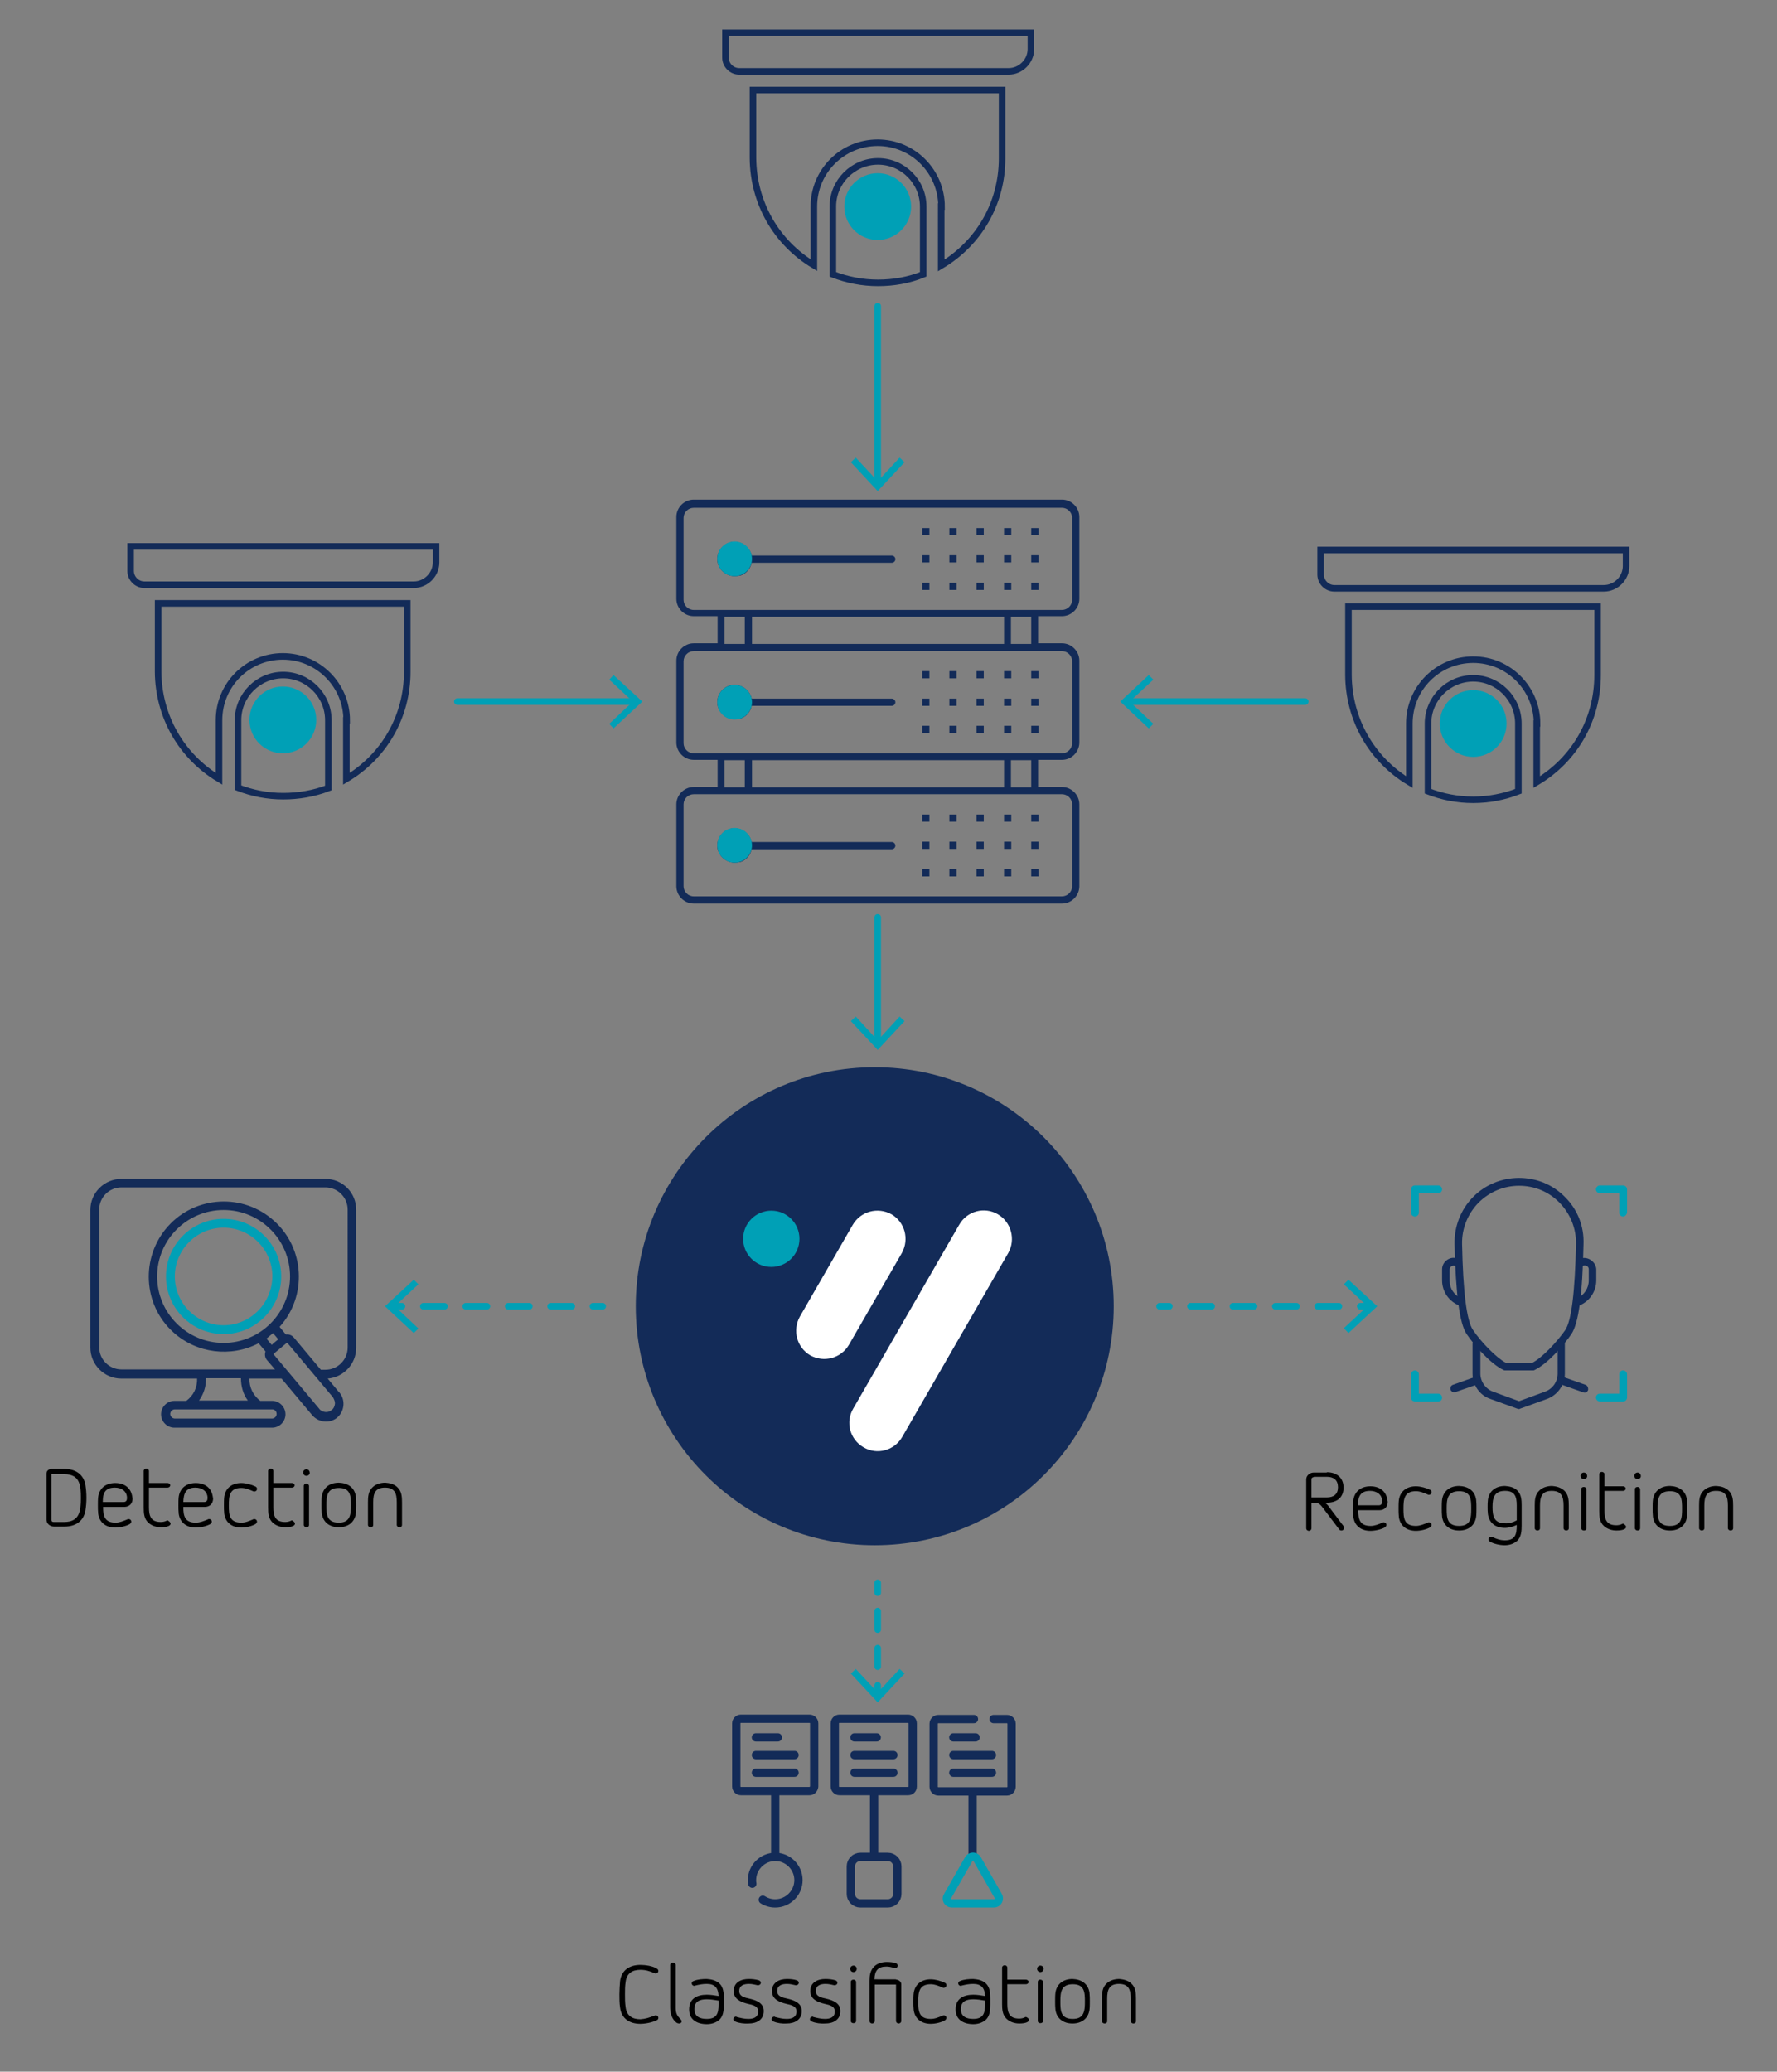 <?xml version="1.0" encoding="utf-8"?>
<!-- Generator: Adobe Illustrator 19.0.0, SVG Export Plug-In . SVG Version: 6.00 Build 0)  -->
<svg version="1.1" id="Layer_1" xmlns="http://www.w3.org/2000/svg" xmlns:xlink="http://www.w3.org/1999/xlink" x="0px" y="0px"
	 viewBox="0 0 542.8 632.8" style="enable-background:new 0 0 542.8 632.8;" xml:space="preserve">
<rect x="0" y="0" width="542.8" height="632.8" fill="#808080" stroke="none"/>
<style type="text/css">
	.st0{fill-rule:evenodd;clip-rule:evenodd;fill:#132B58;}
	.st1{fill-rule:evenodd;clip-rule:evenodd;fill:#FFFFFF;}
	.st2{fill-rule:evenodd;clip-rule:evenodd;fill:#00A0B6;}
	.st3{fill:none;stroke:#132B58;stroke-width:2;stroke-miterlimit:10;}
	.st4{fill:#00A0B6;}
	.st5{fill:#132B58;}
	.st6{fill:none;stroke:#00A0B6;stroke-width:2;stroke-linecap:round;stroke-miterlimit:10;}
	.st7{fill:none;stroke:#00A0B6;stroke-width:2;stroke-linecap:round;stroke-miterlimit:10;stroke-dasharray:5.666,5.666;}
	.st8{fill:none;stroke:#00A0B6;stroke-width:2;stroke-linecap:round;stroke-miterlimit:10;stroke-dasharray:6.481,6.481;}
	.st9{fill:none;stroke:#132B58;stroke-width:2.535;stroke-linecap:round;stroke-linejoin:round;stroke-miterlimit:10;}
	.st10{fill:none;stroke:#00A0B6;stroke-width:2.535;stroke-linecap:round;stroke-linejoin:round;stroke-miterlimit:10;}
</style>
<circle id="XMLID_112_" class="st0" cx="267.2" cy="399" r="73"/>
<g id="XMLID_111_">
	<path id="XMLID_108_" class="st1" d="M304.8,370.9c-4.1-2.4-9.4-1-11.8,3.2l-32.4,56.2c-2.4,4.1-1,9.4,3.2,11.8
		c4.1,2.4,9.4,1,11.8-3.2l32.4-56.2C310.3,378.6,308.9,373.3,304.8,370.9z M260.5,374.1c2.4-4.1,7.6-5.5,11.8-3.2
		c4.1,2.4,5.5,7.6,3.2,11.8l-16.2,28.1c-2.4,4.1-7.6,5.5-11.8,3.2c-4.1-2.4-5.5-7.6-3.2-11.8L260.5,374.1z"/>
	<circle id="XMLID_107_" class="st2" cx="235.6" cy="378.4" r="8.6"/>
</g>
<g id="XMLID_124_">
	<g id="XMLID_4033_">
		<g id="XMLID_4036_">
			<g id="XMLID_4041_">
				<path id="XMLID_4042_" class="st3" d="M287.6,63.1c0-10.7-8.7-19.5-19.5-19.5c-10.8,0-19.5,8.7-19.5,19.5V81
					c-11.5-6.9-18.5-19.1-18.6-32.7V27.5h76.1v20.9c0,13.6-7,25.8-18.6,32.7V63.1z"/>
			</g>
			<g id="XMLID_4037_">
				<path id="XMLID_4038_" class="st3" d="M268.2,86.4c-4.8,0-9.4-0.9-13.8-2.6V63.1c0-7.6,6.2-13.8,13.8-13.8
					c7.6,0,13.8,6.2,13.8,13.8v20.7C277.6,85.6,272.9,86.4,268.2,86.4z"/>
			</g>
		</g>
		<g id="XMLID_4034_">
			<path id="XMLID_4035_" class="st3" d="M225.8,21.8c-2.3,0-4.2-1.9-4.2-4.2V10h93.3V15c0,3.7-3.1,6.8-6.8,6.8h0H225.8z"/>
		</g>
	</g>
	<circle id="XMLID_2_" class="st4" cx="268.1" cy="63.1" r="10.2"/>
</g>
<g id="XMLID_114_">
	<g id="XMLID_116_">
		<g id="XMLID_119_">
			<g id="XMLID_123_">
				<path id="XMLID_151_" class="st3" d="M469.5,221c0-10.7-8.7-19.5-19.5-19.5c-10.8,0-19.5,8.7-19.5,19.5v17.9
					c-11.5-6.9-18.5-19.1-18.6-32.7v-20.9H488v20.9c0,13.6-7,25.8-18.6,32.7V221z"/>
			</g>
			<g id="XMLID_120_">
				<path id="XMLID_121_" class="st3" d="M450,244.3c-4.8,0-9.4-0.9-13.8-2.6V221c0-7.6,6.2-13.8,13.8-13.8
					c7.6,0,13.8,6.2,13.8,13.8v20.7C459.4,243.4,454.8,244.3,450,244.3z"/>
			</g>
		</g>
		<g id="XMLID_117_">
			<path id="XMLID_118_" class="st3" d="M407.6,179.7c-2.3,0-4.2-1.9-4.2-4.2v-7.5h93.3v4.9c0,3.7-3.1,6.8-6.8,6.8h0H407.6z"/>
		</g>
	</g>
	<circle id="XMLID_115_" class="st4" cx="450" cy="221" r="10.2"/>
</g>
<g id="XMLID_152_">
	<g id="XMLID_155_">
		<g id="XMLID_160_">
			<g id="XMLID_166_">
				<path id="XMLID_167_" class="st3" d="M105.9,220c0-10.7-8.7-19.5-19.5-19.5c-10.8,0-19.5,8.7-19.5,19.5v17.9
					c-11.5-6.9-18.5-19.1-18.6-32.7v-20.9h76.1v20.9c0,13.6-7,25.8-18.6,32.7V220z"/>
			</g>
			<g id="XMLID_161_">
				<path id="XMLID_163_" class="st3" d="M86.5,243.2c-4.8,0-9.4-0.9-13.8-2.6V220c0-7.6,6.2-13.8,13.8-13.8
					c7.6,0,13.8,6.2,13.8,13.8v20.7C95.9,242.4,91.2,243.2,86.5,243.2z"/>
			</g>
		</g>
		<g id="XMLID_157_">
			<path id="XMLID_158_" class="st3" d="M44.1,178.6c-2.3,0-4.2-1.9-4.2-4.2v-7.5h93.3v4.9c0,3.7-3.1,6.8-6.8,6.8h0H44.1z"/>
		</g>
	</g>
	<circle id="XMLID_154_" class="st4" cx="86.4" cy="219.9" r="10.2"/>
</g>
<g id="XMLID_276_">
	<path id="XMLID_88_" class="st5" d="M211.9,276c-2.9,0-5.3-2.4-5.3-5.3v-25c0-2.9,2.4-5.3,5.3-5.3h7.3v-8.3h-7.3
		c-2.9,0-5.3-2.4-5.3-5.3v-25c0-2.9,2.4-5.3,5.3-5.3h7.3v-8.3h-7.3c-2.9,0-5.3-2.4-5.3-5.3v-25c0-2.9,2.4-5.3,5.3-5.3h112.5
		c2.9,0,5.3,2.4,5.3,5.3v25c0,2.9-2.4,5.3-5.3,5.3h-7.3v8.3h7.3c2.9,0,5.3,2.4,5.3,5.3v25c0,2.9-2.4,5.3-5.3,5.3h-7.3v8.3h7.3
		c2.9,0,5.3,2.4,5.3,5.3v25c0,2.9-2.4,5.3-5.3,5.3H211.9z M211.9,242.6c-1.7,0-3.1,1.4-3.1,3.1v25c0,1.7,1.4,3.1,3.1,3.1h112.5
		c1.7,0,3.1-1.4,3.1-3.1v-25c0-1.7-1.4-3.1-3.1-3.1H211.9z M308.8,240.5h6.2v-8.3h-6.2V240.5z M229.7,240.5h77v-8.3h-77V240.5z
		 M221.3,240.5h6.2v-8.3h-6.2V240.5z M211.9,198.9c-1.7,0-3.1,1.4-3.1,3.1v25c0,1.7,1.4,3.1,3.1,3.1h112.5c1.7,0,3.1-1.4,3.1-3.1
		v-25c0-1.7-1.4-3.1-3.1-3.1H211.9z M308.8,196.7h6.2v-8.3h-6.2V196.7z M229.7,196.7h77v-8.3h-77V196.7z M221.3,196.7h6.2v-8.3h-6.2
		V196.7z M211.9,155.1c-1.7,0-3.1,1.4-3.1,3.1v25c0,1.7,1.4,3.1,3.1,3.1h112.5c1.7,0,3.1-1.4,3.1-3.1v-25c0-1.7-1.4-3.1-3.1-3.1
		H211.9z"/>
</g>
<g id="XMLID_271_">
	<path id="XMLID_86_" class="st5" d="M224.4,176c-2.2,0-4.2-1.4-5-3.5c-1-2.7,0.5-5.7,3.2-6.7c0.6-0.2,1.2-0.3,1.8-0.3
		c2.2,0,4.2,1.4,5,3.5l0.2,0.7h42.8c0.6,0,1.1,0.5,1.1,1.1s-0.5,1.1-1.1,1.1h-42.8l-0.2,0.7c-0.5,1.5-1.7,2.7-3.2,3.2
		C225.6,175.9,225,176,224.4,176z M224.4,167.6c-1.7,0-3.1,1.4-3.1,3.1s1.4,3.1,3.1,3.1s3.1-1.4,3.1-3.1S226.1,167.6,224.4,167.6z"
		/>
</g>
<g id="XMLID_268_">
	<rect id="XMLID_85_" x="298.3" y="161.3" class="st5" width="2.2" height="2.2"/>
</g>
<g id="XMLID_265_">
	<rect id="XMLID_84_" x="306.7" y="161.3" class="st5" width="2.2" height="2.2"/>
</g>
<g id="XMLID_262_">
	<rect id="XMLID_83_" x="315" y="161.3" class="st5" width="2.2" height="2.2"/>
</g>
<g id="XMLID_259_">
	<rect id="XMLID_82_" x="290" y="161.3" class="st5" width="2.2" height="2.2"/>
</g>
<g id="XMLID_256_">
	<rect id="XMLID_81_" x="281.7" y="161.3" class="st5" width="2.2" height="2.2"/>
</g>
<g id="XMLID_253_">
	<rect id="XMLID_80_" x="298.3" y="169.6" class="st5" width="2.2" height="2.2"/>
</g>
<g id="XMLID_250_">
	<rect id="XMLID_79_" x="306.7" y="169.6" class="st5" width="2.2" height="2.2"/>
</g>
<g id="XMLID_247_">
	<rect id="XMLID_78_" x="315" y="169.6" class="st5" width="2.2" height="2.2"/>
</g>
<g id="XMLID_244_">
	<rect id="XMLID_77_" x="290" y="169.6" class="st5" width="2.2" height="2.2"/>
</g>
<g id="XMLID_241_">
	<rect id="XMLID_76_" x="281.7" y="169.6" class="st5" width="2.2" height="2.2"/>
</g>
<g id="XMLID_238_">
	<rect id="XMLID_75_" x="298.3" y="178" class="st5" width="2.2" height="2.2"/>
</g>
<g id="XMLID_235_">
	<rect id="XMLID_74_" x="306.7" y="178" class="st5" width="2.2" height="2.2"/>
</g>
<g id="XMLID_232_">
	<rect id="XMLID_73_" x="315" y="178" class="st5" width="2.2" height="2.2"/>
</g>
<g id="XMLID_229_">
	<rect id="XMLID_72_" x="290" y="178" class="st5" width="2.2" height="2.2"/>
</g>
<g id="XMLID_226_">
	<rect id="XMLID_71_" x="281.7" y="178" class="st5" width="2.2" height="2.2"/>
</g>
<g id="XMLID_221_">
	<path id="XMLID_69_" class="st5" d="M224.4,219.7c-2.2,0-4.2-1.4-5-3.5c-1-2.7,0.5-5.7,3.2-6.7c0.6-0.2,1.2-0.3,1.8-0.3
		c2.2,0,4.2,1.4,5,3.5l0.2,0.7h42.8c0.6,0,1.1,0.5,1.1,1.1s-0.5,1.1-1.1,1.1h-42.8l-0.2,0.7c-0.5,1.5-1.7,2.7-3.2,3.2
		C225.6,219.6,225,219.7,224.4,219.7z M224.4,211.4c-1.7,0-3.1,1.4-3.1,3.1s1.4,3.1,3.1,3.1s3.1-1.4,3.1-3.1
		S226.1,211.4,224.4,211.4z"/>
</g>
<g id="XMLID_218_">
	<rect id="XMLID_68_" x="298.3" y="205" class="st5" width="2.2" height="2.2"/>
</g>
<g id="XMLID_215_">
	<rect id="XMLID_67_" x="306.7" y="205" class="st5" width="2.2" height="2.2"/>
</g>
<g id="XMLID_212_">
	<rect id="XMLID_66_" x="315" y="205" class="st5" width="2.2" height="2.2"/>
</g>
<g id="XMLID_209_">
	<rect id="XMLID_65_" x="290" y="205" class="st5" width="2.2" height="2.2"/>
</g>
<g id="XMLID_206_">
	<rect id="XMLID_64_" x="281.7" y="205" class="st5" width="2.2" height="2.2"/>
</g>
<g id="XMLID_203_">
	<rect id="XMLID_63_" x="298.3" y="213.4" class="st5" width="2.2" height="2.2"/>
</g>
<g id="XMLID_200_">
	<rect id="XMLID_62_" x="306.7" y="213.4" class="st5" width="2.2" height="2.2"/>
</g>
<g id="XMLID_197_">
	<rect id="XMLID_61_" x="315" y="213.4" class="st5" width="2.2" height="2.2"/>
</g>
<g id="XMLID_194_">
	<rect id="XMLID_60_" x="290" y="213.4" class="st5" width="2.2" height="2.2"/>
</g>
<g id="XMLID_191_">
	<rect id="XMLID_59_" x="281.7" y="213.4" class="st5" width="2.2" height="2.2"/>
</g>
<g id="XMLID_188_">
	<rect id="XMLID_58_" x="298.3" y="221.7" class="st5" width="2.2" height="2.2"/>
</g>
<g id="XMLID_185_">
	<rect id="XMLID_57_" x="306.7" y="221.7" class="st5" width="2.2" height="2.2"/>
</g>
<g id="XMLID_182_">
	<rect id="XMLID_56_" x="315" y="221.7" class="st5" width="2.2" height="2.2"/>
</g>
<g id="XMLID_179_">
	<rect id="XMLID_37_" x="290" y="221.7" class="st5" width="2.2" height="2.2"/>
</g>
<g id="XMLID_176_">
	<rect id="XMLID_36_" x="281.7" y="221.7" class="st5" width="2.2" height="2.2"/>
</g>
<g id="XMLID_171_">
	<path id="XMLID_35_" class="st5" d="M224.4,263.5c-2.2,0-4.2-1.4-5-3.5c-1-2.7,0.5-5.7,3.2-6.7c0.6-0.2,1.2-0.3,1.8-0.3
		c2.2,0,4.2,1.4,5,3.5l0.2,0.7h42.8c0.6,0,1.1,0.5,1.1,1.1s-0.5,1.1-1.1,1.1h-42.8l-0.2,0.7c-0.5,1.5-1.7,2.7-3.2,3.2
		C225.6,263.4,225,263.5,224.4,263.5z M224.4,255.1c-1.7,0-3.1,1.4-3.1,3.1s1.4,3.1,3.1,3.1s3.1-1.4,3.1-3.1
		S226.1,255.1,224.4,255.1z"/>
</g>
<g id="XMLID_168_">
	<rect id="XMLID_34_" x="298.3" y="248.8" class="st5" width="2.2" height="2.2"/>
</g>
<g id="XMLID_165_">
	<rect id="XMLID_33_" x="306.7" y="248.8" class="st5" width="2.2" height="2.2"/>
</g>
<g id="XMLID_162_">
	<rect id="XMLID_32_" x="315" y="248.8" class="st5" width="2.2" height="2.2"/>
</g>
<g id="XMLID_159_">
	<rect id="XMLID_31_" x="290" y="248.8" class="st5" width="2.2" height="2.2"/>
</g>
<g id="XMLID_156_">
	<rect id="XMLID_30_" x="281.7" y="248.8" class="st5" width="2.2" height="2.2"/>
</g>
<g id="XMLID_153_">
	<rect id="XMLID_29_" x="298.3" y="257.1" class="st5" width="2.2" height="2.2"/>
</g>
<g id="XMLID_150_">
	<rect id="XMLID_28_" x="306.7" y="257.1" class="st5" width="2.2" height="2.2"/>
</g>
<g id="XMLID_147_">
	<rect id="XMLID_27_" x="315" y="257.1" class="st5" width="2.2" height="2.2"/>
</g>
<g id="XMLID_144_">
	<rect id="XMLID_26_" x="290" y="257.1" class="st5" width="2.2" height="2.2"/>
</g>
<g id="XMLID_141_">
	<rect id="XMLID_25_" x="281.7" y="257.1" class="st5" width="2.2" height="2.2"/>
</g>
<g id="XMLID_138_">
	<rect id="XMLID_24_" x="298.3" y="265.5" class="st5" width="2.2" height="2.2"/>
</g>
<g id="XMLID_135_">
	<rect id="XMLID_125_" x="306.7" y="265.5" class="st5" width="2.2" height="2.2"/>
</g>
<g id="XMLID_132_">
	<rect id="XMLID_127_" x="315" y="265.5" class="st5" width="2.2" height="2.2"/>
</g>
<g id="XMLID_129_">
	<rect id="XMLID_128_" x="290" y="265.5" class="st5" width="2.2" height="2.2"/>
</g>
<g id="XMLID_126_">
	<rect id="XMLID_134_" x="281.7" y="265.5" class="st5" width="2.2" height="2.2"/>
</g>
<circle id="XMLID_11_" class="st4" cx="224.4" cy="170.7" r="5.3"/>
<circle id="XMLID_20_" class="st4" cx="224.4" cy="214.5" r="5.3"/>
<circle id="XMLID_23_" class="st4" cx="224.4" cy="258.2" r="5.3"/>
<g id="XMLID_173_">
	<g id="XMLID_189_">
		<line id="XMLID_193_" class="st6" x1="268.1" y1="93.5" x2="268.1" y2="147.8"/>
		<g id="XMLID_190_">
			<polygon id="XMLID_192_" class="st4" points="259.9,141.2 261.4,139.8 268.1,147 274.8,139.8 276.3,141.2 268.1,150 			"/>
		</g>
	</g>
</g>
<g id="XMLID_97_">
	<g id="XMLID_368_">
		<line id="XMLID_456_" class="st6" x1="139.7" y1="214.3" x2="194.1" y2="214.3"/>
		<g id="XMLID_410_">
			<polygon id="XMLID_440_" class="st4" points="187.4,222.5 186.1,221.1 193.3,214.3 186.1,207.6 187.4,206.2 196.2,214.3 			"/>
		</g>
	</g>
</g>
<g id="XMLID_99_">
	<g id="XMLID_254_">
		<line id="XMLID_364_" class="st6" x1="398.7" y1="214.3" x2="344.3" y2="214.3"/>
		<g id="XMLID_326_">
			<polygon id="XMLID_331_" class="st4" points="350.9,206.2 352.3,207.6 345.1,214.3 352.3,221.1 350.9,222.5 342.2,214.3 			"/>
		</g>
	</g>
</g>
<g id="XMLID_175_">
	<g id="XMLID_261_">
		<line id="XMLID_272_" class="st6" x1="268.1" y1="517.8" x2="268.1" y2="514.8"/>
		<line id="XMLID_270_" class="st7" x1="268.1" y1="509.1" x2="268.1" y2="489.3"/>
		<line id="XMLID_269_" class="st6" x1="268.1" y1="486.5" x2="268.1" y2="483.5"/>
		<g id="XMLID_263_">
			<polygon id="XMLID_264_" class="st4" points="276.3,511.2 274.8,509.8 268.1,517 261.4,509.8 259.9,511.2 268.1,520 			"/>
		</g>
	</g>
</g>
<g id="XMLID_113_">
	<g id="XMLID_240_">
		<line id="XMLID_463_" class="st6" x1="119.8" y1="399" x2="122.8" y2="399"/>
		<line id="XMLID_462_" class="st8" x1="129.3" y1="399" x2="177.9" y2="399"/>
		<line id="XMLID_457_" class="st6" x1="181.1" y1="399" x2="184.1" y2="399"/>
		<g id="XMLID_242_">
			<polygon id="XMLID_246_" class="st4" points="126.4,407.2 127.8,405.8 120.6,399 127.8,392.3 126.4,390.9 117.6,399 			"/>
		</g>
	</g>
</g>
<g id="XMLID_170_">
	<g id="XMLID_274_">
		<line id="XMLID_281_" class="st6" x1="418.5" y1="399" x2="415.5" y2="399"/>
		<line id="XMLID_280_" class="st8" x1="409" y1="399" x2="360.4" y2="399"/>
		<line id="XMLID_279_" class="st6" x1="357.2" y1="399" x2="354.2" y2="399"/>
		<g id="XMLID_275_">
			<polygon id="XMLID_277_" class="st4" points="411.9,390.9 410.5,392.3 417.7,399 410.5,405.7 411.9,407.2 420.7,399 			"/>
		</g>
	</g>
</g>
<g id="XMLID_169_">
	<g id="XMLID_211_">
		<line id="XMLID_216_" class="st6" x1="268.1" y1="280.2" x2="268.1" y2="318.5"/>
		<g id="XMLID_213_">
			<polygon id="XMLID_214_" class="st4" points="259.9,311.9 261.4,310.5 268.1,317.8 274.8,310.5 276.3,311.9 268.1,320.7 			"/>
		</g>
	</g>
</g>
<g id="XMLID_195_">
	<g id="XMLID_369_">
		<g id="XMLID_561_">
			<path id="XMLID_583_" d="M26.1,453.6c0.2,1.3,0.3,2.6,0.3,3.9c0,1.3-0.1,2.6-0.3,3.9c-0.6,3.4-3.2,4.9-6.4,4.9h-3.2
				c-1.2,0-2.3-0.9-2.3-2.1v-14.1c0-0.9,0.8-1.4,1.6-1.4h3.9C22.9,448.7,25.5,450.2,26.1,453.6z M19.6,464.9c4.8,0,5.1-3.5,5.1-7.3
				s-0.2-7.3-5.1-7.3h-3.9v14c0,0.4,0.3,0.6,0.7,0.6H19.6z"/>
			<path id="XMLID_580_" d="M38.9,464.1c0.1-0.1,0.3-0.1,0.4-0.1c0.4,0,0.8,0.3,0.8,0.8c0,0.3-0.2,0.5-0.4,0.7
				c-1.2,0.7-3.1,1.1-4.5,1.1c-2.7,0-4.8-1.4-5.2-4.2c-0.1-0.9-0.1-1.8-0.1-2.6s0-1.8,0.1-2.6c0.4-2.8,2.5-4.2,5.2-4.2
				c2.7,0,4.8,1.4,5.2,4.2c0,0.2,0.1,0.4,0.1,0.5c0,1.6-1,2.6-2.6,2.6h-6.4c0,2.7,0.4,4.8,3.8,4.8C36.5,465.1,37.7,464.6,38.9,464.1
				z M31.4,458.8h6.4c0.7,0,1-0.5,1-1.2c0-2.1-1.7-3.2-3.7-3.2C32,454.4,31.4,456.2,31.4,458.8z"/>
			<path id="XMLID_578_" d="M52.1,465.4c0,1-2.2,1.1-2.9,1.1c-1.4,0-2.8-0.4-3.9-1.4c-1.3-1.2-1.4-2.9-1.4-4.6v-11.2
				c0-0.4,0.4-0.7,0.8-0.7s0.8,0.3,0.8,0.7v3.7h5.7c0.4,0,0.8,0.3,0.8,0.7c0,0.4-0.4,0.7-0.8,0.7h-5.7v6c0,2.7,0.6,4.5,3.6,4.5
				c0.6,0,1.2-0.1,1.8-0.4c0.1-0.1,0.2-0.1,0.3-0.1C51.7,464.7,52.1,465,52.1,465.4z"/>
			<path id="XMLID_575_" d="M63.5,464.1c0.1-0.1,0.3-0.1,0.4-0.1c0.4,0,0.8,0.3,0.8,0.8c0,0.3-0.2,0.5-0.4,0.7
				c-1.2,0.7-3.1,1.1-4.5,1.1c-2.7,0-4.8-1.4-5.2-4.2c-0.1-0.9-0.1-1.8-0.1-2.6s0-1.8,0.1-2.6c0.4-2.8,2.5-4.2,5.2-4.2
				c2.7,0,4.8,1.4,5.2,4.2c0,0.2,0.1,0.4,0.1,0.5c0,1.6-1,2.6-2.6,2.6H56c0,2.7,0.4,4.8,3.8,4.8C61.1,465.1,62.3,464.6,63.5,464.1z
				 M56,458.8h6.4c0.7,0,1-0.5,1-1.2c0-2.1-1.7-3.2-3.7-3.2C56.7,454.4,56.1,456.2,56,458.8z"/>
			<path id="XMLID_573_" d="M77.3,464.1c0.1-0.1,0.3-0.1,0.4-0.1c0.4,0,0.8,0.3,0.8,0.8c0,0.3-0.2,0.5-0.4,0.7
				c-1.2,0.7-3,1.1-4.4,1.1c-2.7,0-4.8-1.4-5.2-4.2c-0.1-0.9-0.1-1.8-0.1-2.6s0-1.8,0.1-2.6c0.4-2.8,2.5-4.2,5.2-4.2
				c1.4,0,3.2,0.5,4.4,1.1c0.3,0.2,0.4,0.4,0.4,0.7c0,0.5-0.4,0.8-0.8,0.8c-0.1,0-0.3,0-0.4-0.1c-1.2-0.5-2.3-1-3.6-1
				c-3.6,0-3.8,2.5-3.8,5.3s0.1,5.3,3.8,5.3C75,465.1,76.1,464.6,77.3,464.1z"/>
			<path id="XMLID_570_" d="M90.1,465.4c0,1-2.2,1.1-2.9,1.1c-1.4,0-2.8-0.4-3.9-1.4c-1.3-1.2-1.4-2.9-1.4-4.6v-11.2
				c0-0.4,0.4-0.7,0.8-0.7s0.8,0.3,0.8,0.7v3.7h5.7c0.4,0,0.8,0.3,0.8,0.7c0,0.4-0.4,0.7-0.8,0.7h-5.7v6c0,2.7,0.6,4.5,3.6,4.5
				c0.6,0,1.2-0.1,1.8-0.4c0.1-0.1,0.2-0.1,0.3-0.1C89.7,464.7,90.1,465,90.1,465.4z"/>
			<path id="XMLID_567_" d="M93.6,450.8c-0.6,0-1-0.5-1-1c0-0.6,0.5-1,1-1c0.6,0,1,0.5,1,1C94.7,450.3,94.2,450.8,93.6,450.8z
				 M92.8,465.8v-11.9c0-0.5,0.4-0.7,0.8-0.7s0.8,0.3,0.8,0.7v11.9c0,0.5-0.4,0.7-0.8,0.7S92.8,466.2,92.8,465.8z"/>
			<path id="XMLID_564_" d="M108.7,457.1c0.1,0.9,0.1,1.8,0.1,2.6s0,1.8-0.1,2.6c-0.4,2.8-2.5,4.2-5.2,4.2c-2.7,0-4.8-1.4-5.2-4.2
				c-0.1-0.9-0.1-1.8-0.1-2.6s0-1.8,0.1-2.6c0.4-2.8,2.5-4.2,5.2-4.2C106.2,453,108.3,454.3,108.7,457.1z M107.2,459.8
				c0-2.8-0.1-5.3-3.7-5.3c-3.6,0-3.8,2.5-3.8,5.3c0,2.8,0.1,5.3,3.8,5.3C107,465.1,107.2,462.6,107.2,459.8z"/>
			<path id="XMLID_562_" d="M121.4,454.3c1.3,1.2,1.4,2.9,1.4,4.6v6.9c0,0.5-0.4,0.7-0.8,0.7s-0.8-0.3-0.8-0.7v-6.9
				c0-2.7-0.6-4.5-3.6-4.5s-3.6,1.8-3.6,4.5v6.9c0,0.5-0.4,0.7-0.8,0.7s-0.8-0.3-0.8-0.7v-6.9c0-1.7,0.1-3.4,1.4-4.6
				c1-1,2.5-1.4,3.9-1.4C119,453,120.4,453.3,121.4,454.3z"/>
		</g>
	</g>
	<g id="Icons">
		<path id="XMLID_288_" class="st5" d="M99.4,360.1H37.1c-5.2,0-9.5,4.2-9.5,9.5v42c0,5.2,4.2,9.5,9.5,9.5h23.1
			c0.1,2.7-1.1,5.2-3.3,6.8h-3.6c-2.2,0-4.1,1.8-4.1,4.1c0,2.2,1.8,4.1,4.1,4.1h29.8c2.2,0,4.1-1.8,4.1-4.1c0-2.2-1.8-4.1-4.1-4.1
			h-3.6c-2.1-1.6-3.4-4.1-3.3-6.8h9.8l9.3,11.1c1.9,2.3,5.3,2.7,7.6,0.9c2.3-1.9,2.7-5.3,0.9-7.6c-0.1-0.1-0.1-0.2-0.2-0.2l-3.5-4.2
			c4.9-0.4,8.7-4.5,8.7-9.4v-42C108.9,364.3,104.6,360.1,99.4,360.1z M84.5,431.9c0,0.7-0.6,1.4-1.4,1.4H53.4
			c-0.7,0-1.4-0.6-1.4-1.4c0-0.7,0.6-1.4,1.4-1.4h29.8C83.9,430.5,84.5,431.1,84.5,431.9z M75.7,427.8H60.8c1.4-2,2.2-4.3,2.1-6.8
			h10.7C73.6,423.5,74.3,425.9,75.7,427.8z M102.3,428.9c-0.1,0.7-0.4,1.4-1,1.8l0,0c-0.6,0.5-1.3,0.7-2,0.6c-0.7-0.1-1.4-0.4-1.8-1
			l-14-16.7l1.8-1.5l2.4-2l0,0l14,16.7C102.1,427.5,102.4,428.2,102.3,428.9L102.3,428.9z M68.3,410.2c-11.2,0-20.3-9.1-20.3-20.3
			c0-11.2,9.1-20.3,20.3-20.3s20.3,9.1,20.3,20.3C88.6,401.1,79.5,410.2,68.3,410.2z M83.4,407.2l1.6,1.9l-1.1,0.9l-0.9,0.8
			l-1.6-1.9C82,408.4,82.7,407.8,83.4,407.2z M106.2,411.6c0,3.7-3,6.8-6.8,6.8H98l-8.2-9.8c-0.5-0.6-1.1-0.9-1.8-1
			c-0.2,0-0.5,0-0.7,0l-1.9-2.3c8.5-9.4,7.7-24-1.7-32.4c-9.4-8.5-24-7.7-32.4,1.7s-7.7,24,1.7,32.4c7.1,6.4,17.5,7.7,26,3.3
			l2.1,2.5c-0.3,0.9-0.2,1.9,0.5,2.7l2.4,2.8H37.1c-3.7,0-6.8-3-6.8-6.8v-42c0-3.7,3-6.8,6.8-6.8h62.3c3.7,0,6.8,3,6.8,6.8V411.6z"
			/>
		<path id="XMLID_267_" class="st4" d="M68.3,372.3c-9.7,0-17.6,7.9-17.6,17.6c0,9.7,7.9,17.6,17.6,17.6s17.6-7.9,17.6-17.6
			C85.9,380.2,78,372.3,68.3,372.3z M68.3,404.8c-8.2,0-14.9-6.7-14.9-14.9c0-8.2,6.7-14.9,14.9-14.9s14.9,6.7,14.9,14.9
			C83.1,398.1,76.5,404.8,68.3,404.8z"/>
	</g>
</g>
<g id="XMLID_172_">
	<g id="XMLID_324_">
		<g id="XMLID_662_">
			<path id="XMLID_694_" d="M199.9,615.7c0.1,0,0.2-0.1,0.4-0.1c0.4,0,0.8,0.3,0.8,0.8c0,0.3-0.2,0.6-0.5,0.7
				c-1.4,0.7-3.5,1.1-5,1.1c-3.3,0-5.8-1.6-6.2-5c-0.2-1.3-0.2-2.7-0.2-4s0.1-2.7,0.2-4c0.4-3.4,2.9-5,6.2-5c1.5,0,3.7,0.3,5,1.1
				c0.3,0.2,0.5,0.4,0.5,0.7c0,0.5-0.4,0.8-0.8,0.8c-0.1,0-0.3,0-0.4-0.1c-1.5-0.6-2.6-1-4.3-1c-2.5,0-4.2,1.1-4.5,3.7
				c-0.2,1.3-0.2,2.5-0.2,3.8s0,2.6,0.2,3.9c0.3,2.6,2,3.7,4.5,3.7C197.2,616.7,198.3,616.3,199.9,615.7z"/>
			<path id="XMLID_692_" d="M206.4,600.2v13c0,1.7,0.3,2.4,1.5,3.6c0.2,0.2,0.3,0.4,0.3,0.7c0,0.4-0.4,0.6-0.8,0.6
				c-0.2,0-0.5-0.1-0.7-0.2c-1.5-1.1-2-3-2-4.7v-13c0-0.4,0.4-0.7,0.8-0.7S206.4,599.7,206.4,600.2z"/>
			<path id="XMLID_689_" d="M219.8,605.9c1.2,1.2,1.3,2.9,1.3,4.6v1.8c0,1.6-0.1,3.4-1.3,4.6c-1.1,1-2.5,1.4-3.9,1.4
				c-2.9,0-5.4-1.3-5.4-4.5c0-3.3,2.4-4.5,5.4-4.5c1.2,0,2.4,0.2,3.6,0.4c-0.1-2.4-1.1-3.7-3.6-3.7c-1.2,0-2.3,0.2-3.5,0.5
				c-0.1,0-0.2,0.1-0.3,0.1c-0.4,0-0.8-0.3-0.8-0.8c0-0.4,0.3-0.6,0.6-0.7c1.2-0.5,2.7-0.6,4-0.6
				C217.3,604.6,218.7,604.9,219.8,605.9z M219.5,612.3v-1.2c-1.2-0.2-2.4-0.4-3.6-0.4c-2.1,0-3.8,0.6-3.8,3c0,2.3,1.7,3,3.8,3
				C219,616.7,219.5,614.9,219.5,612.3z"/>
			<path id="XMLID_687_" d="M224.6,617.5c-0.4-0.1-0.6-0.4-0.6-0.7c0-0.5,0.4-0.8,0.8-0.8c0.1,0,0.2,0,0.2,0.1
				c1.2,0.3,2.3,0.6,3.6,0.6c1.6,0,3-0.5,3-2.3c0-1.7-1.8-2-3.1-2.3c-2.1-0.5-4.4-1.4-4.4-3.9c0-2.7,2.3-3.7,4.6-3.7
				c1,0,2.1,0.1,3.1,0.4c0.3,0.1,0.6,0.4,0.6,0.7c0,0.5-0.4,0.8-0.8,0.8c-0.1,0-0.2,0-0.2,0c-0.9-0.2-1.7-0.4-2.6-0.4
				c-1.5,0-3,0.4-3,2.2c0,1.7,1.8,2,3.1,2.3c2.1,0.5,4.4,1.3,4.4,3.8c0,2.7-2.2,3.8-4.6,3.8C227.4,618.2,225.7,618,224.6,617.5z"/>
			<path id="XMLID_685_" d="M236.3,617.5c-0.4-0.1-0.6-0.4-0.6-0.7c0-0.5,0.4-0.8,0.8-0.8c0.1,0,0.2,0,0.2,0.1
				c1.2,0.3,2.3,0.6,3.6,0.6c1.6,0,3-0.5,3-2.3c0-1.7-1.8-2-3.1-2.3c-2.1-0.5-4.4-1.4-4.4-3.9c0-2.7,2.3-3.7,4.6-3.7
				c1,0,2.1,0.1,3,0.4c0.3,0.1,0.6,0.4,0.6,0.7c0,0.5-0.4,0.8-0.8,0.8c-0.1,0-0.2,0-0.2,0c-0.9-0.2-1.7-0.4-2.6-0.4
				c-1.5,0-3,0.4-3,2.2c0,1.7,1.8,2,3.1,2.3c2.1,0.5,4.4,1.3,4.4,3.8c0,2.7-2.2,3.8-4.6,3.8C239.1,618.2,237.4,618,236.3,617.5z"/>
			<path id="XMLID_683_" d="M248,617.5c-0.4-0.1-0.6-0.4-0.6-0.7c0-0.5,0.4-0.8,0.8-0.8c0.1,0,0.2,0,0.2,0.1
				c1.2,0.3,2.3,0.6,3.6,0.6c1.6,0,3-0.5,3-2.3c0-1.7-1.8-2-3.1-2.3c-2.1-0.5-4.4-1.4-4.4-3.9c0-2.7,2.3-3.7,4.6-3.7
				c1,0,2.1,0.1,3.1,0.4c0.3,0.1,0.6,0.4,0.6,0.7c0,0.5-0.4,0.8-0.8,0.8c-0.1,0-0.2,0-0.2,0c-0.9-0.2-1.7-0.4-2.6-0.4
				c-1.5,0-3,0.4-3,2.2c0,1.7,1.8,2,3.1,2.3c2.1,0.5,4.4,1.3,4.4,3.8c0,2.7-2.2,3.8-4.6,3.8C250.8,618.2,249.1,618,248,617.5z"/>
			<path id="XMLID_680_" d="M260.7,602.4c-0.6,0-1-0.5-1-1c0-0.6,0.5-1,1-1c0.6,0,1,0.5,1,1C261.7,601.9,261.3,602.4,260.7,602.4z
				 M259.9,617.3v-11.9c0-0.5,0.4-0.7,0.8-0.7s0.8,0.3,0.8,0.7v11.9c0,0.5-0.4,0.7-0.8,0.7S259.9,617.8,259.9,617.3z"/>
			<path id="XMLID_678_" d="M273.7,604.7c0.8,0,1.6,0.6,1.6,1.4v11.2c0,0.5-0.4,0.8-0.8,0.8s-0.8-0.3-0.8-0.8v-11.1h-6.5v11.1
				c0,0.5-0.4,0.8-0.8,0.8s-0.8-0.3-0.8-0.8v-12.2c0-1.6,0.2-3.2,1.4-4.4c1-1,2.5-1.4,3.9-1.4c0.8,0,2.1,0.1,2.8,0.4
				c0.3,0.1,0.5,0.4,0.5,0.7c0,0.5-0.4,0.8-0.8,0.8c-0.1,0-0.2,0-0.3-0.1c-0.8-0.2-1.5-0.4-2.3-0.4c-2.7,0-3.6,1.3-3.7,3.9H273.7z"
				/>
			<path id="XMLID_676_" d="M287.9,615.7c0.1,0,0.3-0.1,0.4-0.1c0.4,0,0.8,0.3,0.8,0.8c0,0.3-0.2,0.5-0.4,0.7
				c-1.2,0.7-3,1.1-4.4,1.1c-2.7,0-4.8-1.4-5.2-4.2c-0.1-0.9-0.1-1.8-0.1-2.6c0-0.9,0-1.8,0.1-2.6c0.4-2.8,2.5-4.2,5.2-4.2
				c1.4,0,3.2,0.5,4.4,1.1c0.3,0.2,0.4,0.4,0.4,0.7c0,0.5-0.4,0.8-0.8,0.8c-0.1,0-0.3,0-0.4-0.1c-1.2-0.5-2.3-1-3.6-1
				c-3.6,0-3.8,2.5-3.8,5.3c0,2.8,0.1,5.3,3.8,5.3C285.6,616.7,286.7,616.2,287.9,615.7z"/>
			<path id="XMLID_673_" d="M301.2,605.9c1.2,1.2,1.3,2.9,1.3,4.6v1.8c0,1.6-0.1,3.4-1.3,4.6c-1.1,1-2.5,1.4-3.9,1.4
				c-2.9,0-5.4-1.3-5.4-4.5c0-3.3,2.4-4.5,5.4-4.5c1.2,0,2.4,0.2,3.6,0.4c-0.1-2.4-1.1-3.7-3.6-3.7c-1.2,0-2.3,0.2-3.5,0.5
				c-0.1,0-0.2,0.1-0.3,0.1c-0.4,0-0.8-0.3-0.8-0.8c0-0.4,0.3-0.6,0.6-0.7c1.2-0.5,2.7-0.6,4-0.6
				C298.7,604.6,300.2,604.9,301.2,605.9z M300.9,612.3v-1.2c-1.2-0.2-2.4-0.4-3.6-0.4c-2.1,0-3.8,0.6-3.8,3c0,2.3,1.7,3,3.8,3
				C300.4,616.7,300.9,614.9,300.9,612.3z"/>
			<path id="XMLID_671_" d="M314.3,617c0,1-2.2,1.1-2.9,1.1c-1.4,0-2.8-0.4-3.9-1.4c-1.3-1.2-1.4-2.9-1.4-4.6V601
				c0-0.4,0.4-0.7,0.8-0.7s0.8,0.3,0.8,0.7v3.7h5.7c0.4,0,0.8,0.3,0.8,0.7s-0.4,0.7-0.8,0.7h-5.7v6c0,2.7,0.6,4.5,3.6,4.5
				c0.6,0,1.2-0.1,1.8-0.4c0.1-0.1,0.2-0.1,0.3-0.1C313.9,616.3,314.3,616.6,314.3,617z"/>
			<path id="XMLID_668_" d="M317.8,602.4c-0.6,0-1-0.5-1-1c0-0.6,0.5-1,1-1c0.6,0,1,0.5,1,1C318.8,601.9,318.4,602.4,317.8,602.4z
				 M317,617.3v-11.9c0-0.5,0.4-0.7,0.8-0.7s0.8,0.3,0.8,0.7v11.9c0,0.5-0.4,0.7-0.8,0.7S317,617.8,317,617.3z"/>
			<path id="XMLID_665_" d="M332.8,608.7c0.1,0.9,0.1,1.8,0.1,2.6c0,0.9,0,1.8-0.1,2.6c-0.4,2.8-2.5,4.2-5.2,4.2
				c-2.7,0-4.8-1.4-5.2-4.2c-0.1-0.9-0.1-1.8-0.1-2.6c0-0.9,0-1.8,0.1-2.6c0.4-2.8,2.5-4.2,5.2-4.2
				C330.3,604.6,332.4,605.9,332.8,608.7z M331.4,611.4c0-2.8-0.1-5.3-3.7-5.3c-3.6,0-3.8,2.5-3.8,5.3c0,2.8,0.1,5.3,3.8,5.3
				C331.2,616.7,331.4,614.2,331.4,611.4z"/>
			<path id="XMLID_663_" d="M345.6,605.9c1.3,1.2,1.4,2.9,1.4,4.6v6.9c0,0.5-0.4,0.7-0.8,0.7s-0.8-0.3-0.8-0.7v-6.9
				c0-2.7-0.6-4.5-3.6-4.5s-3.6,1.8-3.6,4.5v6.9c0,0.5-0.4,0.7-0.8,0.7s-0.8-0.3-0.8-0.7v-6.9c0-1.7,0.1-3.4,1.4-4.6
				c1-1,2.5-1.4,3.9-1.4C343.1,604.6,344.6,604.9,345.6,605.9z"/>
		</g>
	</g>
	<g id="XMLID_305_">
		<g id="XMLID_306_">
			<path id="XMLID_303_" class="st9" d="M247.3,547.1h-21c-0.7,0-1.4-0.6-1.4-1.4v-19.3c0-0.7,0.6-1.4,1.4-1.4h21
				c0.7,0,1.4,0.6,1.4,1.4v19.3C248.6,546.5,248,547.1,247.3,547.1z"/>
			<g id="XMLID_323_">
				<line id="XMLID_302_" class="st9" x1="230.9" y1="530.7" x2="237.6" y2="530.7"/>
				<line id="XMLID_301_" class="st9" x1="230.9" y1="536.1" x2="242.7" y2="536.1"/>
				<line id="XMLID_300_" class="st9" x1="230.9" y1="541.5" x2="242.7" y2="541.5"/>
			</g>
			<path id="XMLID_299_" class="st9" d="M277.4,547.1h-21c-0.7,0-1.4-0.6-1.4-1.4v-19.3c0-0.7,0.6-1.4,1.4-1.4h21
				c0.7,0,1.4,0.6,1.4,1.4v19.3C278.8,546.5,278.2,547.1,277.4,547.1z"/>
			<g id="XMLID_318_">
				<line id="XMLID_298_" class="st9" x1="261" y1="530.7" x2="267.8" y2="530.7"/>
				<line id="XMLID_297_" class="st9" x1="261" y1="536.1" x2="272.9" y2="536.1"/>
				<line id="XMLID_296_" class="st9" x1="261" y1="541.5" x2="272.9" y2="541.5"/>
			</g>
			<path id="XMLID_295_" class="st9" d="M303.5,525.1h4.1c0.7,0,1.4,0.6,1.4,1.4v19.3c0,0.7-0.6,1.4-1.4,1.4h-21
				c-0.7,0-1.4-0.6-1.4-1.4v-19.3c0-0.7,0.6-1.4,1.4-1.4h10.9"/>
			<g id="XMLID_313_">
				<line id="XMLID_294_" class="st9" x1="291.2" y1="530.7" x2="298" y2="530.7"/>
				<line id="XMLID_293_" class="st9" x1="291.2" y1="536.1" x2="303" y2="536.1"/>
				<line id="XMLID_292_" class="st9" x1="291.2" y1="541.5" x2="303" y2="541.5"/>
			</g>
			<path id="XMLID_291_" class="st9" d="M271.2,581.4h-8.4c-1.6,0-2.9-1.3-2.9-2.9v-8.4c0-1.6,1.3-2.9,2.9-2.9h8.4
				c1.6,0,2.9,1.3,2.9,2.9v8.4C274.1,580.1,272.8,581.4,271.2,581.4z"/>
			<path id="XMLID_289_" class="st9" d="M229.8,575.4c-0.1-0.4-0.1-0.8-0.1-1.1c0-3.9,3.2-7.1,7.1-7.1s7.1,3.2,7.1,7.1
				c0,3.9-3.2,7.1-7.1,7.1c-1.4,0-2.7-0.4-3.8-1.1"/>
			<line id="XMLID_278_" class="st9" x1="267" y1="547.5" x2="267" y2="566.9"/>
			<line id="XMLID_273_" class="st9" x1="236.8" y1="547.5" x2="236.8" y2="566.9"/>
			<line id="XMLID_266_" class="st9" x1="297.1" y1="547.5" x2="297.1" y2="566.9"/>
			<path id="XMLID_290_" class="st10" d="M290.7,581.4h12.9c1.2,0,1.9-1.3,1.3-2.3l-6.4-11.2c-0.6-1-2-1-2.6,0l-6.4,11.2
				C288.8,580.1,289.5,581.4,290.7,581.4z"/>
		</g>
	</g>
</g>
<g id="XMLID_184_">
	<g id="XMLID_181_">
		<g id="XMLID_603_">
			<path id="XMLID_630_" d="M405.3,449.7c2.9,0,5.1,1.6,5.1,4.7c0,3.1-2.1,4.6-5.1,4.6h-0.6c0.3,0.2,0.6,0.5,0.9,0.8l4.9,6.5
				c0.1,0.1,0.1,0.3,0.1,0.4c0,0.4-0.4,0.8-0.8,0.8c-0.3,0-0.6-0.1-0.7-0.3l-5.3-7c-0.5-0.6-1-1.1-1.8-1.1h-1.4v7.7
				c0,0.5-0.4,0.8-0.8,0.8s-0.8-0.3-0.8-0.8v-14.9c0-1.3,1.2-2.1,2.3-2.1H405.3z M401.3,451.2c-0.4,0-0.7,0.3-0.7,0.6v5.6h4.7
				c2.1,0,3.4-1,3.4-3.1c0-2.2-1.3-3.2-3.4-3.2H401.3z"/>
			<path id="XMLID_627_" d="M422.3,465.1c0.1-0.1,0.3-0.1,0.4-0.1c0.4,0,0.8,0.3,0.8,0.8c0,0.3-0.2,0.5-0.4,0.7
				c-1.2,0.7-3.1,1.1-4.5,1.1c-2.7,0-4.8-1.4-5.2-4.2c-0.1-0.9-0.1-1.8-0.1-2.6s0-1.8,0.1-2.6c0.4-2.8,2.5-4.2,5.2-4.2
				c2.7,0,4.8,1.4,5.2,4.2c0,0.2,0.1,0.4,0.1,0.5c0,1.6-1,2.6-2.6,2.6h-6.4c0,2.7,0.4,4.8,3.8,4.8
				C419.9,466.1,421.1,465.6,422.3,465.1z M414.8,459.8h6.4c0.7,0,1-0.5,1-1.2c0-2.1-1.7-3.2-3.7-3.2
				C415.5,455.4,414.8,457.2,414.8,459.8z"/>
			<path id="XMLID_625_" d="M436.1,465.1c0.1-0.1,0.3-0.1,0.4-0.1c0.4,0,0.8,0.3,0.8,0.8c0,0.3-0.2,0.5-0.4,0.7
				c-1.2,0.7-3,1.1-4.4,1.1c-2.7,0-4.8-1.4-5.2-4.2c-0.1-0.9-0.1-1.8-0.1-2.6s0-1.8,0.1-2.6c0.4-2.8,2.5-4.2,5.2-4.2
				c1.4,0,3.2,0.5,4.4,1.1c0.3,0.2,0.4,0.4,0.4,0.7c0,0.5-0.4,0.8-0.8,0.8c-0.1,0-0.3,0-0.4-0.1c-1.2-0.5-2.3-1-3.6-1
				c-3.6,0-3.8,2.5-3.8,5.3s0.1,5.3,3.8,5.3C433.7,466.1,434.9,465.6,436.1,465.1z"/>
			<path id="XMLID_622_" d="M450.9,458.1c0.1,0.9,0.1,1.8,0.1,2.6s0,1.8-0.1,2.6c-0.4,2.8-2.5,4.2-5.2,4.2c-2.7,0-4.8-1.4-5.2-4.2
				c-0.1-0.9-0.1-1.8-0.1-2.6s0-1.8,0.1-2.6c0.4-2.8,2.5-4.2,5.2-4.2C448.4,454,450.5,455.3,450.9,458.1z M449.4,460.8
				c0-2.8-0.1-5.3-3.7-5.3c-3.6,0-3.8,2.5-3.8,5.3c0,2.8,0.1,5.3,3.8,5.3C449.3,466.1,449.4,463.6,449.4,460.8z"/>
			<path id="XMLID_619_" d="M463.5,455.3c1.2,1.2,1.3,2.9,1.3,4.5v6.2c0,1.6-0.1,3.4-1.3,4.6c-1.1,1-2.5,1.4-3.9,1.4
				c-1.4,0-3.3-0.4-4.5-1.1c-0.3-0.2-0.4-0.4-0.4-0.7c0-0.5,0.4-0.8,0.8-0.8c0.1,0,0.3,0,0.4,0.1c1.2,0.6,2.4,1,3.8,1
				c3.1,0,3.6-1.8,3.6-4.5v-0.2c-1.1,0.5-2.4,0.9-3.6,0.9c-2.8,0-4.8-1.4-5.2-4.2c-0.1-0.8-0.1-1.5-0.1-2.2s0-1.4,0.1-2.2
				c0.4-2.8,2.5-4.2,5.2-4.2C461.1,454,462.5,454.3,463.5,455.3z M463.3,464.4v-4.6c0-2.7-0.6-4.4-3.6-4.4c-3.3,0-3.8,2.2-3.8,4.9
				c0,2.7,0.4,5,3.8,5C460.9,465.4,462.2,465,463.3,464.4z"/>
			<path id="XMLID_617_" d="M477.8,455.3c1.3,1.2,1.4,2.9,1.4,4.6v6.9c0,0.5-0.4,0.7-0.8,0.7s-0.8-0.3-0.8-0.7v-6.9
				c0-2.7-0.6-4.5-3.6-4.5s-3.6,1.8-3.6,4.5v6.9c0,0.5-0.4,0.7-0.8,0.7s-0.8-0.3-0.8-0.7v-6.9c0-1.7,0.1-3.4,1.4-4.6
				c1-1,2.5-1.4,3.9-1.4C475.3,454,476.7,454.3,477.8,455.3z"/>
			<path id="XMLID_614_" d="M483.8,451.8c-0.6,0-1-0.5-1-1c0-0.6,0.5-1,1-1c0.6,0,1,0.5,1,1C484.9,451.3,484.4,451.8,483.8,451.8z
				 M483,466.8v-11.9c0-0.5,0.4-0.7,0.8-0.7s0.8,0.3,0.8,0.7v11.9c0,0.5-0.4,0.7-0.8,0.7S483,467.2,483,466.8z"/>
			<path id="XMLID_612_" d="M496.7,466.4c0,1-2.2,1.1-2.9,1.1c-1.4,0-2.8-0.4-3.9-1.4c-1.3-1.2-1.4-2.9-1.4-4.6v-11.2
				c0-0.4,0.4-0.7,0.8-0.7s0.8,0.3,0.8,0.7v3.7h5.7c0.4,0,0.8,0.3,0.8,0.7c0,0.4-0.4,0.7-0.8,0.7h-5.7v6c0,2.7,0.6,4.5,3.6,4.5
				c0.6,0,1.2-0.1,1.8-0.4c0.1-0.1,0.2-0.1,0.3-0.1C496.3,465.7,496.7,466,496.7,466.4z"/>
			<path id="XMLID_609_" d="M500.2,451.8c-0.6,0-1-0.5-1-1c0-0.6,0.5-1,1-1c0.6,0,1,0.5,1,1C501.3,451.3,500.8,451.8,500.2,451.8z
				 M499.4,466.8v-11.9c0-0.5,0.4-0.7,0.8-0.7s0.8,0.3,0.8,0.7v11.9c0,0.5-0.4,0.7-0.8,0.7S499.4,467.2,499.4,466.8z"/>
			<path id="XMLID_606_" d="M515.3,458.1c0.1,0.9,0.1,1.8,0.1,2.6s0,1.8-0.1,2.6c-0.4,2.8-2.5,4.2-5.2,4.2c-2.7,0-4.8-1.4-5.2-4.2
				c-0.1-0.9-0.1-1.8-0.1-2.6s0-1.8,0.1-2.6c0.4-2.8,2.5-4.2,5.2-4.2C512.8,454,514.9,455.3,515.3,458.1z M513.8,460.8
				c0-2.8-0.1-5.3-3.7-5.3c-3.6,0-3.8,2.5-3.8,5.3c0,2.8,0.1,5.3,3.8,5.3C513.7,466.1,513.8,463.6,513.8,460.8z"/>
			<path id="XMLID_604_" d="M528,455.3c1.3,1.2,1.4,2.9,1.4,4.6v6.9c0,0.5-0.4,0.7-0.8,0.7s-0.8-0.3-0.8-0.7v-6.9
				c0-2.7-0.6-4.5-3.6-4.5s-3.6,1.8-3.6,4.5v6.9c0,0.5-0.4,0.7-0.8,0.7s-0.8-0.3-0.8-0.7v-6.9c0-1.7,0.1-3.4,1.4-4.6
				c1-1,2.5-1.4,3.9-1.4C525.6,454,527,454.3,528,455.3z"/>
		</g>
	</g>
	<g id="Face_x2C__face_recognition_x2C__man_x2C__recognition">
		<g id="XMLID_353_">
			<path id="XMLID_317_" class="st5" d="M451.1,420.4l-7.3,2.6c-0.6,0.2-0.9,0.9-0.7,1.5c0.2,0.6,0.9,0.9,1.5,0.7l7.2-2.5
				C451.4,422,451.2,421.2,451.1,420.4z"/>
			<path id="XMLID_316_" class="st5" d="M484.3,423l-7.4-2.6c-0.1,0.8-0.3,1.6-0.6,2.3l7.3,2.6c0.1,0,0.3,0.1,0.4,0.1
				c0.5,0,0.9-0.3,1.1-0.8C485.2,423.9,484.9,423.2,484.3,423L484.3,423z"/>
		</g>
		<g id="XMLID_329_">
			<g id="XMLID_349_">
				<path id="XMLID_315_" class="st5" d="M482.9,384.4l-0.4,0.1c0,0.8-0.1,1.7-0.1,2.5l1.3-0.4c0.7-0.2,1.6,0.2,1.6,1.1v3.4
					c0,2.4-1.4,4.5-3.5,5.4c-0.1,0.9-0.2,1.8-0.4,2.6l0.6-0.2c3.4-1.1,5.6-4.3,5.6-7.8v-3.4C487.5,385.5,485.1,383.7,482.9,384.4
					L482.9,384.4z"/>
				<path id="XMLID_314_" class="st5" d="M442.8,391.2v-3.4c0-0.7,0.6-1.2,1.2-1.2c0.1,0,0.3,0,0.4,0.1l1.3,0.4
					c0-0.8-0.1-1.7-0.1-2.5l-0.5-0.2c-2.2-0.8-4.6,1-4.6,3.3v3.4c0,3.6,2.3,6.7,5.6,7.8l0.6,0.2c-0.1-0.8-0.2-1.7-0.3-2.6
					C444.2,395.7,442.8,393.6,442.8,391.2L442.8,391.2z"/>
				<path id="XMLID_312_" class="st5" d="M475.8,411.6v8c0,2.5-1.6,4.7-3.9,5.5L464,428l-7.9-2.9c-2.3-0.8-3.9-3.1-3.9-5.5v-8h0.4
					c-0.7-0.8-1.3-1.5-2-2.3c-0.5,0.1-0.8,0.6-0.8,1.1v9.2c0,3.5,2.2,6.6,5.4,7.7l8.3,3c0.1,0,0.3,0.1,0.4,0.1s0.3,0,0.4-0.1l8.3-3
					c3.2-1.2,5.4-4.3,5.4-7.7v-9.2c0-0.5-0.4-1-0.9-1.1c-0.6,0.8-1.3,1.5-2,2.3H475.8z"/>
			</g>
			<path id="XMLID_330_" class="st5" d="M468.3,418.6h-8.5c-0.2,0-0.3,0-0.5-0.1c-3.9-1.8-9.1-7.7-11.3-11c-2.2-3.3-3.3-12-3.7-27.5
				c-0.1-5.4,1.9-10.5,5.6-14.3c3.7-3.8,8.8-5.9,14.1-5.9c5.4,0,10.4,2.1,14.1,5.9c3.8,3.8,5.8,8.9,5.6,14.3
				c-0.3,15.5-1.5,24.2-3.7,27.5c-2.3,3.4-7.4,9.2-11.3,11C468.6,418.6,468.4,418.6,468.3,418.6L468.3,418.6z M460,416.3h8
				c3-1.5,7.6-6.4,10.1-10c1.9-2.8,3-11.6,3.3-26.3c0.1-4.7-1.7-9.2-5-12.6c-3.3-3.4-7.7-5.2-12.4-5.2c-4.7,0-9.1,1.9-12.4,5.2
				c-3.3,3.4-5.1,7.9-5,12.6c0.3,14.6,1.4,23.4,3.3,26.2C452.3,409.8,457,414.7,460,416.3L460,416.3z"/>
		</g>
		<g id="XMLID_327_">
			<path id="XMLID_309_" class="st4" d="M432.2,418.6c0.6,0,1.2,0.5,1.2,1.2v5.9h5.9c0.6,0,1.2,0.5,1.2,1.2s-0.5,1.2-1.2,1.2h-7.1
				c-0.6,0-1.2-0.5-1.2-1.2v-7.1C431,419.2,431.6,418.6,432.2,418.6z"/>
		</g>
		<g id="XMLID_325_">
			<path id="XMLID_308_" class="st4" d="M495.8,418.6c0.6,0,1.2,0.5,1.2,1.2v7.1c0,0.6-0.5,1.2-1.2,1.2h-7.1c-0.6,0-1.2-0.5-1.2-1.2
				s0.5-1.2,1.2-1.2h5.9v-5.9C494.6,419.2,495.1,418.6,495.8,418.6z"/>
		</g>
		<g id="XMLID_322_">
			<path id="XMLID_307_" class="st4" d="M495.8,371.6c-0.6,0-1.2-0.5-1.2-1.2v-5.9h-5.9c-0.6,0-1.2-0.5-1.2-1.2
				c0-0.6,0.5-1.2,1.2-1.2h7.1c0.6,0,1.2,0.5,1.2,1.2v7.1C496.9,371,496.4,371.6,495.8,371.6z"/>
		</g>
		<g id="XMLID_320_">
			<path id="XMLID_304_" class="st4" d="M432.2,371.6c-0.6,0-1.2-0.5-1.2-1.2v-7.1c0-0.6,0.5-1.2,1.2-1.2h7.1c0.6,0,1.2,0.5,1.2,1.2
				c0,0.6-0.5,1.2-1.2,1.2h-5.9v5.9C433.4,371,432.9,371.6,432.2,371.6z"/>
		</g>
	</g>
</g>
</svg>
